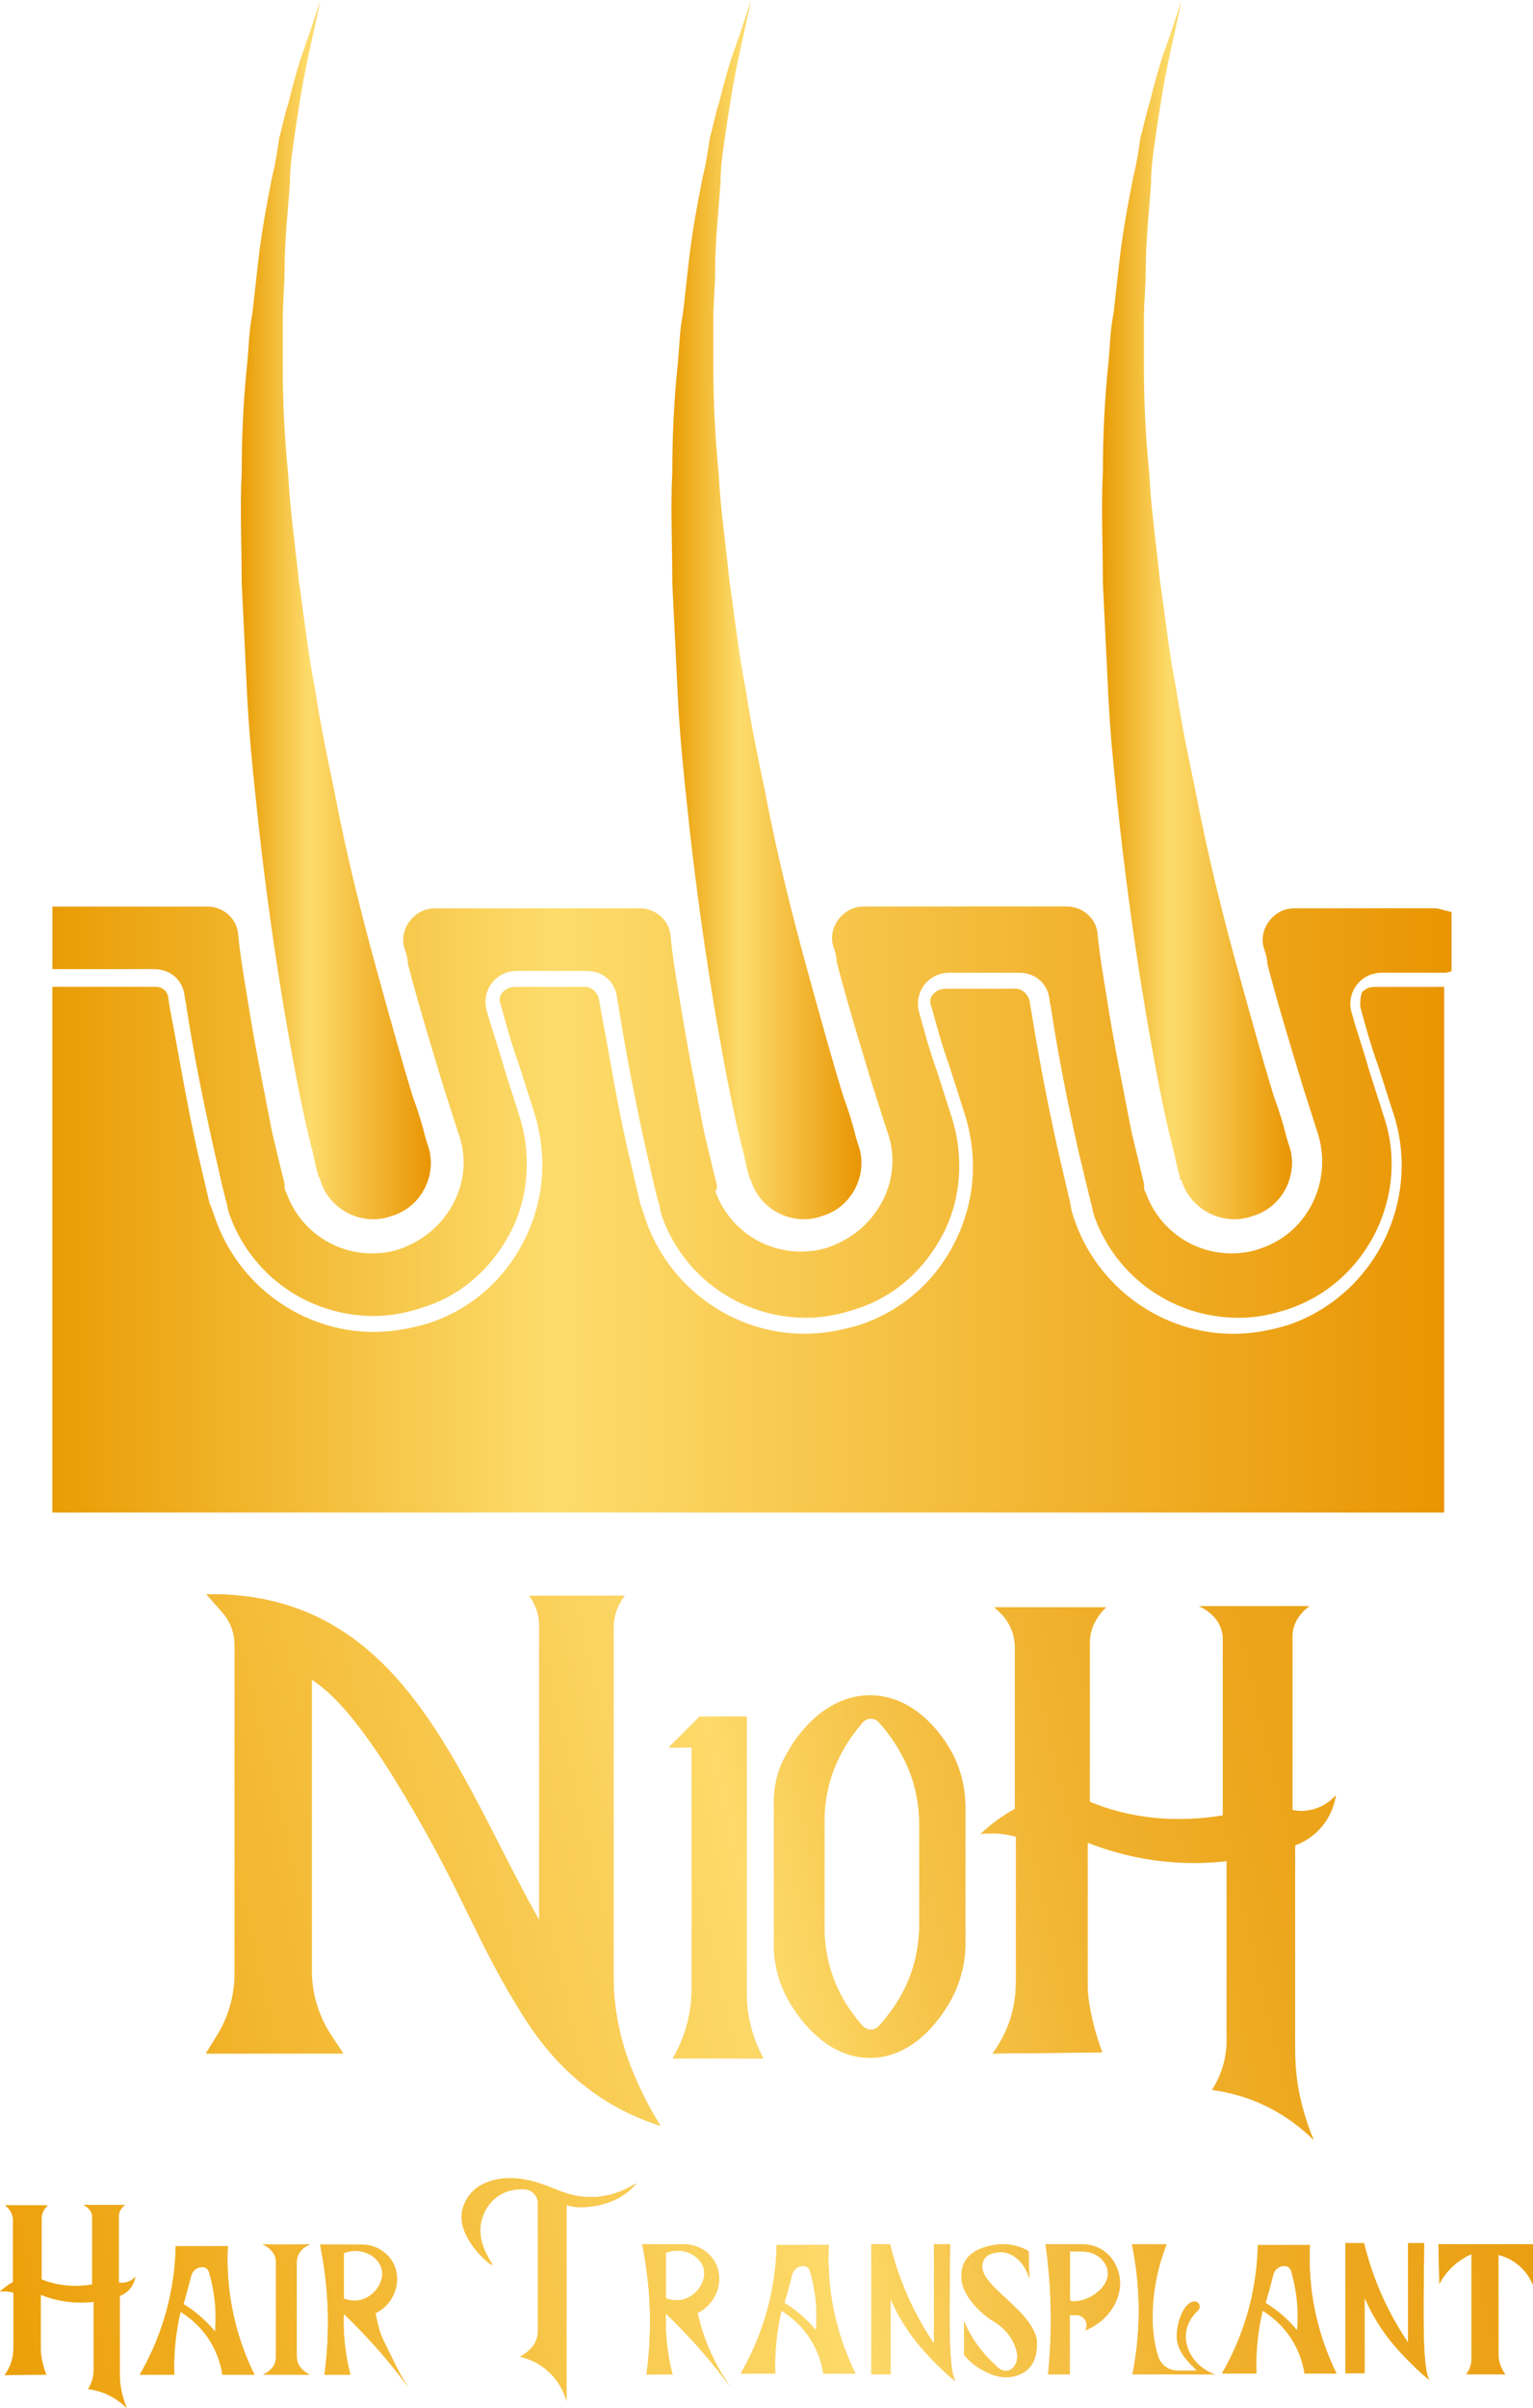 <?xml version="1.0" encoding="UTF-8"?>
<svg id="katman_2" data-name="katman 2" xmlns="http://www.w3.org/2000/svg" xmlns:xlink="http://www.w3.org/1999/xlink" viewBox="0 0 488.42 766.66">
  <defs>
    <style>
      .cls-1 {
        fill: url(#Adsız_degrade_19);
      }

      .cls-2 {
        fill: url(#Adsız_degrade_24);
      }

      .cls-3 {
        fill: url(#Adsız_degrade_19-23);
      }

      .cls-4 {
        fill: url(#Adsız_degrade_19-22);
      }

      .cls-5 {
        fill: url(#Adsız_degrade_19-21);
      }

      .cls-6 {
        fill: url(#Adsız_degrade_19-20);
      }

      .cls-7 {
        fill: url(#Adsız_degrade_19-18);
      }

      .cls-8 {
        fill: url(#Adsız_degrade_19-12);
      }

      .cls-9 {
        fill: url(#Adsız_degrade_19-15);
      }

      .cls-10 {
        fill: url(#Adsız_degrade_19-13);
      }

      .cls-11 {
        fill: url(#Adsız_degrade_19-11);
      }

      .cls-12 {
        fill: url(#Adsız_degrade_19-10);
      }

      .cls-13 {
        fill: url(#Adsız_degrade_19-19);
      }

      .cls-14 {
        fill: url(#Adsız_degrade_19-14);
      }

      .cls-15 {
        fill: url(#Adsız_degrade_19-17);
      }

      .cls-16 {
        fill: url(#Adsız_degrade_19-16);
      }

      .cls-17 {
        fill: url(#Adsız_degrade_19-2);
      }

      .cls-18 {
        fill: url(#Adsız_degrade_19-7);
      }

      .cls-19 {
        fill: url(#Adsız_degrade_19-8);
      }

      .cls-20 {
        fill: url(#Adsız_degrade_19-9);
      }

      .cls-21 {
        fill: url(#Adsız_degrade_19-3);
      }

      .cls-22 {
        fill: url(#Adsız_degrade_19-4);
      }

      .cls-23 {
        fill: url(#Adsız_degrade_19-5);
      }

      .cls-24 {
        fill: url(#Adsız_degrade_19-6);
      }
    </style>
    <linearGradient id="Adsız_degrade_19" data-name="Adsız degrade 19" x1="65.59" y1="592.17" x2="210.41" y2="592.17" gradientUnits="userSpaceOnUse">
      <stop offset="0" stop-color="#e99c04"/>
      <stop offset=".36" stop-color="#fddc6c"/>
      <stop offset="1" stop-color="#e99502"/>
    </linearGradient>
    <linearGradient id="Adsız_degrade_19-2" data-name="Adsız degrade 19" x1="213.09" y1="600.93" x2="243.19" y2="600.93" xlink:href="#Adsız_degrade_19"/>
    <linearGradient id="Adsız_degrade_19-3" data-name="Adsız degrade 19" x1="246.57" y1="597.45" x2="307.56" y2="597.45" xlink:href="#Adsız_degrade_19"/>
    <linearGradient id="Adsız_degrade_19-4" data-name="Adsız degrade 19" x1="0" y1="734.31" x2="43.09" y2="734.31" xlink:href="#Adsız_degrade_19"/>
    <linearGradient id="Adsız_degrade_19-5" data-name="Adsız degrade 19" x1="312.45" y1="596.32" x2="425.6" y2="596.32" xlink:href="#Adsız_degrade_19"/>
    <linearGradient id="Adsız_degrade_19-6" data-name="Adsız degrade 19" x1="44.56" y1="735.56" x2="81.07" y2="735.56" xlink:href="#Adsız_degrade_19"/>
    <linearGradient id="Adsız_degrade_19-7" data-name="Adsız degrade 19" x1="236.01" y1="735.2" x2="272.53" y2="735.2" xlink:href="#Adsız_degrade_19"/>
    <linearGradient id="Adsız_degrade_19-8" data-name="Adsız degrade 19" x1="389.31" y1="735.2" x2="425.82" y2="735.2" xlink:href="#Adsız_degrade_19"/>
    <linearGradient id="Adsız_degrade_19-9" data-name="Adsız degrade 19" x1="83.66" y1="735.3" x2="98.8" y2="735.3" xlink:href="#Adsız_degrade_19"/>
    <linearGradient id="Adsız_degrade_19-10" data-name="Adsız degrade 19" x1="102" y1="737.27" x2="130.05" y2="737.27" xlink:href="#Adsız_degrade_19"/>
    <linearGradient id="Adsız_degrade_19-11" data-name="Adsız degrade 19" x1="204.61" y1="737.16" x2="232.67" y2="737.16" xlink:href="#Adsız_degrade_19"/>
    <linearGradient id="Adsız_degrade_19-12" data-name="Adsız degrade 19" x1="147.04" y1="728.97" x2="202.68" y2="728.97" xlink:href="#Adsız_degrade_19"/>
    <linearGradient id="Adsız_degrade_19-13" data-name="Adsız degrade 19" x1="277.6" y1="736.29" x2="304.44" y2="736.29" xlink:href="#Adsız_degrade_19"/>
    <linearGradient id="Adsız_degrade_19-14" data-name="Adsız degrade 19" x1="428.64" y1="735.95" x2="455.49" y2="735.95" xlink:href="#Adsız_degrade_19"/>
    <linearGradient id="Adsız_degrade_19-15" data-name="Adsız degrade 19" x1="306.32" y1="735.65" x2="330.34" y2="735.65" xlink:href="#Adsız_degrade_19"/>
    <linearGradient id="Adsız_degrade_19-16" data-name="Adsız degrade 19" x1="333.13" y1="735.2" x2="356.82" y2="735.2" xlink:href="#Adsız_degrade_19"/>
    <linearGradient id="Adsız_degrade_19-17" data-name="Adsız degrade 19" x1="360.64" y1="735.2" x2="386.94" y2="735.2" xlink:href="#Adsız_degrade_19"/>
    <linearGradient id="Adsız_degrade_19-18" data-name="Adsız degrade 19" x1="458.31" y1="735.2" x2="488.42" y2="735.2" xlink:href="#Adsız_degrade_19"/>
    <linearGradient id="Adsız_degrade_24" data-name="Adsız degrade 24" x1="-38.35" y1="703.57" x2="519.97" y2="574.64" gradientUnits="userSpaceOnUse">
      <stop offset=".06" stop-color="#eca00b"/>
      <stop offset=".51" stop-color="#fdda6a"/>
      <stop offset=".59" stop-color="#f6c54b"/>
      <stop offset=".69" stop-color="#f1b331"/>
      <stop offset=".79" stop-color="#eda71e"/>
      <stop offset=".89" stop-color="#ea9f12"/>
      <stop offset="1" stop-color="#ea9d0f"/>
    </linearGradient>
    <linearGradient id="Adsız_degrade_19-19" data-name="Adsız degrade 19" x1="16.68" y1="397.89" x2="460.13" y2="397.89" xlink:href="#Adsız_degrade_19"/>
    <linearGradient id="Adsız_degrade_19-20" data-name="Adsız degrade 19" x1="76.77" y1="194.07" x2="137.28" y2="194.07" xlink:href="#Adsız_degrade_19"/>
    <linearGradient id="Adsız_degrade_19-21" data-name="Adsız degrade 19" x1="213.95" y1="194.07" x2="274.47" y2="194.07" xlink:href="#Adsız_degrade_19"/>
    <linearGradient id="Adsız_degrade_19-22" data-name="Adsız degrade 19" x1="351.14" y1="194.07" x2="411.65" y2="194.07" xlink:href="#Adsız_degrade_19"/>
    <linearGradient id="Adsız_degrade_19-23" data-name="Adsız degrade 19" x1="16.69" y1="354.07" x2="462.4" y2="354.07" xlink:href="#Adsız_degrade_19"/>
  </defs>
  <g id="katman_1" data-name="katman 1">
    <g>
      <g>
        <path class="cls-1" d="m74.76,523.66v104.62c0,6.99-1.95,13.84-5.63,19.78-1.18,1.9-2.36,3.8-3.54,5.7h43.78c-1.28-1.94-2.56-3.88-3.84-5.82-4.05-6.13-6.2-13.32-6.2-20.67v-92.55c8.65,5.54,18,17.73,28.72,35.47,19.93,32.99,23.82,48.57,39.45,72.84,7.62,11.84,20.49,26.61,42.91,33.74-3.24-5.16-6.76-11.72-9.78-19.64h0c-3.43-9.05-5.19-18.66-5.19-28.34v-110.56c0-3.5,1.13-6.92,3.23-9.73l.32-.43h-30.32s0,0,0,0c2.05,2.79,3.15,6.16,3.15,9.63v93.69c-26.25-46.44-43.35-104.75-106.06-103.84,1.7,1.93,3.4,3.86,5.1,5.79,2.51,2.85,3.89,6.51,3.89,10.31Z"/>
        <path class="cls-17" d="m213.09,556.31l9.78-9.78h15v87.9c0,7.16,1.76,14.2,5.12,20.52l.2.37h-28.81c.05-.09.11-.18.16-.27,3.81-6.62,5.81-14.13,5.81-21.76v-76.99l-7.27.02Z"/>
        <path class="cls-21" d="m302.63,556.83c-1.33-2.27-9.9-16.89-25.18-17.09-15.75-.19-24.75,15.12-25.91,17.09-2.7,4.59-4.97,8.92-4.97,17.78v45.68c.16,3.83,1.01,10.32,4.93,17,1.28,2.19,10.36,18.07,25.95,17.86,15.06-.19,23.67-15.24,25.18-17.86,3.86-6.75,4.72-13.24,4.93-17v-45.68c-.09-3.73-.77-10.66-4.93-17.78Zm-9.74,55.84c0,8.09-2.01,16.09-6.08,23.08-.29.51-.61,1.02-.93,1.53-1.92,3.06-3.95,5.63-5.88,7.75-1.38,1.51-3.75,1.51-5.12-.01-1.88-2.08-3.88-4.66-5.74-7.74-.04-.07-.08-.13-.12-.2-4.25-7.11-6.36-15.3-6.36-23.58v-33.55c0-6.28,1.2-12.51,3.71-18.26.69-1.58,1.48-3.2,2.43-4.85,1.95-3.43,4.08-6.23,6.07-8.49,1.38-1.56,3.78-1.57,5.17-.01,2.03,2.27,4.22,5.08,6.23,8.5.91,1.56,1.72,3.09,2.42,4.58,2.83,6.06,4.2,12.7,4.2,19.39v31.86Z"/>
        <path class="cls-22" d="m1.45,756.19c.52-.71,1.08-1.6,1.58-2.7.07-.15.13-.29.19-.44.73-1.75,1.06-3.65,1.06-5.55v-17.6c-.65-.18-1.47-.35-2.44-.4-.69-.03-1.32,0-1.84.07.55-.52,1.21-1.09,1.98-1.65.77-.56,1.51-1.02,2.17-1.38v-19.64c0-1.18-.37-2.33-1.05-3.29h0c-.5-.7-1.03-1.19-1.45-1.52h13.58c-.41.39-.94.99-1.39,1.84h0c-.39.75-.59,1.59-.59,2.43v19.31c.57.23,1.16.45,1.78.66,5.29,1.75,10.34,1.64,14.36.99v-21.38c0-.95-.35-1.87-.97-2.59l-.02-.02c-.69-.79-1.46-1.19-1.91-1.38h13.38c-.37.26-.92.72-1.38,1.45-.06.1-.12.19-.17.28-.33.6-.49,1.29-.49,1.97v21c.5.1,1.42.22,2.5-.07,1.5-.39,2.42-1.32,2.77-1.71-.11.7-.46,2.39-1.84,3.95-1.14,1.29-2.43,1.86-3.1,2.11v24.87c0,1.77.16,3.54.52,5.27,0,.01,0,.02,0,.04.45,2.15,1.08,4,1.71,5.53-1.15-1.15-3-2.73-5.6-4.02-2.66-1.32-5.09-1.83-6.72-2.04.42-.64.89-1.52,1.25-2.64.5-1.55.56-2.91.53-3.82v-21.28c-2.3.26-5.39.38-8.96-.13-3.22-.46-5.89-1.31-7.91-2.11v17.11c0,.72.04,1.44.15,2.15.12.8.29,1.65.5,2.54.33,1.36.72,2.57,1.12,3.62-4.44.04-8.87.09-13.31.13Z"/>
        <path class="cls-23" d="m316.25,653.77c1.36-1.85,2.85-4.21,4.15-7.09.17-.38.34-.77.5-1.15,1.91-4.61,2.79-9.58,2.79-14.57v-46.23c-1.7-.48-3.87-.92-6.4-1.04-1.82-.09-3.46,0-4.84.17,1.45-1.37,3.17-2.85,5.19-4.33,2.02-1.48,3.96-2.67,5.71-3.63v-51.57c0-3.1-.97-6.12-2.77-8.64h0c-1.31-1.83-2.72-3.12-3.81-3.98h35.65c-1.07,1.02-2.48,2.61-3.64,4.84h0c-1.02,1.97-1.56,4.17-1.56,6.39v50.71c1.5.61,3.06,1.19,4.67,1.73,13.9,4.61,27.15,4.31,37.72,2.6v-56.14c0-2.5-.91-4.91-2.55-6.79l-.04-.05c-1.82-2.07-3.84-3.13-5.02-3.63h35.12c-.96.68-2.41,1.89-3.63,3.81-.16.25-.31.5-.44.74-.88,1.58-1.29,3.38-1.29,5.18v55.15c1.33.27,3.74.57,6.57-.18,3.95-1.03,6.35-3.46,7.27-4.5-.28,1.84-1.21,6.28-4.84,10.38-3,3.38-6.39,4.89-8.13,5.54v65.31c0,4.65.42,9.29,1.36,13.84,0,.03.01.07.02.1,1.18,5.63,2.83,10.51,4.5,14.53-3.03-3.02-7.87-7.16-14.71-10.55-7-3.47-13.36-4.8-17.65-5.36,1.09-1.68,2.35-4,3.29-6.92,1.31-4.06,1.47-7.63,1.38-10.04v-55.89c-6.05.69-14.15,1.01-23.53-.34-8.44-1.22-15.46-3.43-20.76-5.54v44.94c0,1.89.12,3.78.41,5.65.32,2.09.75,4.33,1.32,6.68.86,3.57,1.89,6.75,2.94,9.52-11.65.12-23.3.23-34.95.35Z"/>
        <path class="cls-24" d="m74.57,737.76c-2.05-9-2.28-16.85-1.98-22.66h-16.61c-.12,5.8-.86,13.6-3.47,22.4-2.27,7.67-5.29,13.89-7.96,18.51h10.99c-.09-2.79-.05-5.93.26-9.34.36-3.99,1-7.56,1.73-10.64,2.14,1.31,5.97,4.03,9.08,8.82,2.9,4.46,3.87,8.72,4.24,11.16h10.22c-2.3-4.65-4.79-10.78-6.5-18.26Zm-6.05,4.5c-1.6-1.92-3.67-4.07-6.32-6.14-1.28-1.01-2.53-1.86-3.72-2.6.39-1.3.76-2.63,1.13-3.97.46-1.69.9-3.37,1.31-5.02s1.88-2.77,3.56-2.77h0c.97,0,1.82.63,2.1,1.56.72,2.43,1.38,5.34,1.77,8.64.46,3.97.4,7.48.17,10.3Z"/>
        <path class="cls-18" d="m266.03,737.4c-2.05-9-2.28-16.85-1.98-22.66h-16.61c-.12,5.8-.86,13.6-3.47,22.4-2.27,7.67-5.29,13.89-7.96,18.51h10.99c-.09-2.79-.05-5.93.26-9.34.36-3.99,1-7.56,1.73-10.64,2.14,1.31,5.97,4.03,9.08,8.82,2.9,4.46,3.87,8.72,4.24,11.16h10.22c-2.3-4.65-4.79-10.78-6.5-18.26Zm-6.05,4.5c-1.6-1.92-3.67-4.07-6.32-6.14-1.28-1.01-2.53-1.86-3.72-2.6.39-1.3.76-2.63,1.13-3.97.46-1.69.9-3.37,1.31-5.02s1.88-2.77,3.56-2.77h0c.97,0,1.82.63,2.1,1.56.72,2.43,1.38,5.34,1.77,8.64.46,3.97.4,7.48.17,10.3Z"/>
        <path class="cls-19" d="m419.33,737.4c-2.05-9-2.28-16.85-1.98-22.66h-16.61c-.12,5.8-.86,13.6-3.47,22.4-2.27,7.67-5.29,13.89-7.96,18.51h10.99c-.09-2.79-.05-5.93.26-9.34.36-3.99,1-7.56,1.73-10.64,2.14,1.31,5.97,4.03,9.08,8.82,2.9,4.46,3.87,8.72,4.24,11.16h10.22c-2.3-4.65-4.79-10.78-6.5-18.26Zm-6.05,4.5c-1.6-1.92-3.67-4.07-6.32-6.14-1.28-1.01-2.53-1.86-3.72-2.6.39-1.3.76-2.63,1.13-3.97.46-1.69.9-3.37,1.31-5.02s1.88-2.77,3.56-2.77h0c.97,0,1.82.63,2.1,1.56.72,2.43,1.38,5.34,1.77,8.64.46,3.97.4,7.48.17,10.3Z"/>
        <path class="cls-20" d="m83.66,714.58c.64.24,2.1.89,3.2,2.42.21.29.38.58.52.85.37.72.52,1.53.52,2.34v30.24c0,1.2-.36,2.38-1.11,3.31,0,0-.01.01-.02.02-1.03,1.27-2.23,1.93-2.94,2.25h14.79c-.66-.32-1.72-.94-2.68-2.08-.15-.18-.29-.36-.42-.54-.65-.91-.96-2-.96-3.12v-30.12c0-.75.14-1.5.45-2.18.13-.29.3-.59.5-.9,1.1-1.64,2.66-2.29,3.29-2.51h-15.14Z"/>
        <path class="cls-12" d="m117.74,745.03c4.68,5.09,8.76,10.12,12.31,14.91-2.71-3.82-4.81-8.68-7.9-14.91-1.44-2.91-1.93-5.93-2.51-8.56,4.41-2.2,7.11-6.78,6.84-11.6-.02-.27-.04-.55-.08-.82-.69-5.48-5.6-9.46-11.13-9.46h-13.28c1.16,5.67,2.13,12.46,2.42,20.16.3,8.11-.22,15.3-1.04,21.28h8.3c-.86-3.29-1.63-7.23-1.98-11.68-.22-2.78-.25-5.36-.17-7.69,2.69,2.58,5.45,5.38,8.21,8.39Zm-8.21-27.69c5.37-2.12,10.86.74,12.03,4.85,1.1,3.9-1.87,8.25-5.63,9.7-2.86,1.09-5.51.24-6.39-.09v-14.45Z"/>
        <path class="cls-11" d="m220.36,744.93c4.68,5.09,8.76,10.12,12.31,14.91-2.71-3.82-5.63-8.78-7.9-14.91-1.13-3.05-1.93-5.93-2.51-8.56,4.41-2.2,7.11-6.78,6.84-11.6-.02-.27-.04-.55-.08-.82-.69-5.48-5.6-9.46-11.13-9.46h-13.28c1.16,5.67,2.13,12.46,2.42,20.16.3,8.11-.22,15.3-1.04,21.28h8.3c-.86-3.29-1.63-7.23-1.98-11.68-.22-2.78-.25-5.36-.17-7.69,2.69,2.58,5.45,5.38,8.21,8.39Zm-8.21-27.69c5.37-2.12,10.86.74,12.03,4.85,1.1,3.9-1.87,8.25-5.63,9.7-2.86,1.09-5.51.24-6.39-.09v-14.45Z"/>
        <path class="cls-8" d="m156.83,721.06c.43-.27-4.85-6.01-3.63-13.15.16-.97,1.07-5.64,5.36-8.65,2.97-2.09,6.19-2.42,8.67-2.24,2.33.17,4.13,2.11,4.13,4.45v40.62c0,1.99-.69,3.95-2.05,5.41,0,.01-.02.02-.03.03-1.31,1.41-2.67,2.26-3.63,2.77,1.83.41,4.82,1.35,7.79,3.63,4.86,3.74,6.56,8.68,7.09,10.55v-62.47c1.57.63,5.62,1.16,10.86-.08,6.77-1.6,10.5-5.64,11.29-6.83-2.91,1.83-7.31,3.99-12.8,4.33-10.7.65-14.59-4.9-25.09-5.88-5.41-.51-14.52.64-17.3,9.34-2.81,8.8,8.75,18.54,9.34,18.17Z"/>
        <path class="cls-10" d="m277.6,755.92v-41.44h5.97c1.27,5.23,3.25,11.5,6.4,18.25,2.45,5.24,5.11,9.71,7.61,13.41v-31.66h5.1c0,13.81-1.03,40.18,1.76,43.61-3.06-2.28-8.63-7.75-12.32-12.3-4.18-5.15-6.78-10.15-8.39-13.93v24.05c-2.05,0-4.09,0-6.14,0Z"/>
        <path class="cls-14" d="m428.64,755.58v-41.44h5.97c1.27,5.23,3.25,11.5,6.4,18.25,2.45,5.24,5.11,9.71,7.61,13.41v-31.66h5.1c0,13.81-1.03,40.18,1.76,43.61-3.06-2.28-8.63-7.75-12.32-12.3-4.18-5.15-6.78-10.15-8.39-13.93v24.05c-2.05,0-4.09,0-6.14,0Z"/>
        <path class="cls-9" d="m327.94,725.38c-.09-3.47-.13-5.16-.23-8.64-1.05-.81-5.29-2.78-10.17-2.14-5.6.74-11.33,3.19-11.23,10.23.06,4.78,3.89,9.7,9.08,13.51,4.29,2.34,7.25,5.59,8.47,10.05.42,1.54.34,3.24-.48,4.6-.48.79-1.09,1.32-1.8,1.61-1.18.48-2.54.13-3.5-.73-5.3-4.76-8.84-9.7-10.9-14.79v10.59c2.07,2.72,4.87,4.62,8.14,6.03,2.74,1.18,5.8,1.52,8.63.6,4.28-1.39,6.8-4.81,6.33-11.65-2.47-10.68-20.6-17.74-16.82-25.22,1.01-2,4.05-2.55,5.94-2.4,3.76.31,7.15,3.56,8.55,8.35Z"/>
        <path class="cls-16" d="m356.66,724.87c-.32-1.97-1.05-3.66-1.95-5.07-2.13-3.36-5.92-5.31-9.9-5.31h-11.68c.87,6.21,1.51,13.27,1.65,21.02.12,7.49-.24,14.33-.86,20.41h6.91v-18.86h2.09c2.36,0,4.08,2.48,2.88,4.85,7.57-3.06,11.93-10.31,10.87-17.05Zm-12.28,7.52c-1.23.27-2.31.27-3.1.2-.14-.15-.22-.25-.37-.41v-15.37h4.02c2.69,0,5.31,1.2,6.86,3.4.57.8,1.01,1.75,1.15,2.84.58,4.54-4.45,8.43-8.56,9.34Z"/>
        <path class="cls-15" d="m360.64,714.48c1.23,5.96,2.25,13.5,2.16,22.23-.08,7.4-.93,13.89-1.99,19.21h26.13c-6.11-2.26-9.76-7.93-9.08-13.32.41-3.26,2.29-5.62,3.82-7.04,1.12-1.04.32-2.97-1.21-2.83,0,0-.02,0-.02,0-3.32.34-5.46,6.49-5.54,10.9-.1,5.53,5.09,9.56,6.4,11.07h-6.19c-2.68,0-5.1-1.66-5.99-4.19,0-.02-.01-.04-.02-.05-.5-1.44-2.26-6.75-1.82-15.74.23-4.56,1.1-11.74,4.41-20.24h-11.07Z"/>
        <path class="cls-7" d="m458.31,714.48h30.11v13.02c-.52-1.31-1.71-3.84-4.28-6.1-2.63-2.32-5.37-3.17-6.75-3.5,0,10.34.02,21.19.03,31.65,0,2.3.82,4.48,2.15,6.34l.02.03h-12.46s.01-.01.02-.02c1.08-1.42,1.67-3.15,1.67-4.93v-33.33c-1.58.69-3.92,1.94-6.23,4.15-2.01,1.93-3.26,3.9-4.02,5.32-.09-4.21-.17-8.42-.26-12.63Z"/>
      </g>
      <g>
        <path class="cls-2" d="m74.76,523.66v104.62c0,6.99-1.95,13.84-5.63,19.78-1.18,1.9-2.36,3.8-3.54,5.7h43.78c-1.28-1.94-2.56-3.88-3.84-5.82-4.05-6.13-6.2-13.32-6.2-20.67v-92.55c8.65,5.54,18,17.73,28.72,35.47,19.93,32.99,23.82,48.57,39.45,72.84,7.62,11.84,20.49,26.61,42.91,33.74-3.24-5.16-6.76-11.72-9.78-19.64h0c-3.43-9.05-5.19-18.66-5.19-28.34v-110.56c0-3.5,1.13-6.92,3.23-9.73l.32-.43h-30.32s0,0,0,0c2.05,2.79,3.15,6.16,3.15,9.63v93.69c-26.25-46.44-43.35-104.75-106.06-103.84,1.7,1.93,3.4,3.86,5.1,5.79,2.51,2.85,3.89,6.51,3.89,10.31Z"/>
        <path class="cls-2" d="m213.09,556.31l9.78-9.78h15v87.9c0,7.16,1.76,14.2,5.12,20.52l.2.37h-28.81c.05-.09.11-.18.16-.27,3.81-6.62,5.81-14.13,5.81-21.76v-76.99l-7.27.02Z"/>
        <path class="cls-2" d="m302.63,556.83c-1.33-2.27-9.9-16.89-25.18-17.09-15.75-.19-24.75,15.12-25.91,17.09-2.7,4.59-4.97,8.92-4.97,17.78v45.68c.16,3.83,1.01,10.32,4.93,17,1.28,2.19,10.36,18.07,25.95,17.86,15.06-.19,23.67-15.24,25.18-17.86,3.86-6.75,4.72-13.24,4.93-17v-45.68c-.09-3.73-.77-10.66-4.93-17.78Zm-9.74,55.84c0,8.09-2.01,16.09-6.08,23.08-.29.51-.61,1.02-.93,1.53-1.92,3.06-3.95,5.63-5.88,7.75-1.38,1.51-3.75,1.51-5.12-.01-1.88-2.08-3.88-4.66-5.74-7.74-.04-.07-.08-.13-.12-.2-4.25-7.11-6.36-15.3-6.36-23.58v-33.55c0-6.28,1.2-12.51,3.71-18.26.69-1.58,1.48-3.2,2.43-4.85,1.95-3.43,4.08-6.23,6.07-8.49,1.38-1.56,3.78-1.57,5.17-.01,2.03,2.27,4.22,5.08,6.23,8.5.91,1.56,1.72,3.09,2.42,4.58,2.83,6.06,4.2,12.7,4.2,19.39v31.86Z"/>
        <path class="cls-2" d="m1.45,756.19c.52-.71,1.08-1.6,1.58-2.7.07-.15.13-.29.19-.44.73-1.75,1.06-3.65,1.06-5.55v-17.6c-.65-.18-1.47-.35-2.44-.4-.69-.03-1.32,0-1.84.07.55-.52,1.21-1.09,1.98-1.65.77-.56,1.51-1.02,2.17-1.38v-19.64c0-1.18-.37-2.33-1.05-3.29h0c-.5-.7-1.03-1.19-1.45-1.52h13.58c-.41.39-.94.99-1.39,1.84h0c-.39.75-.59,1.59-.59,2.43v19.31c.57.23,1.16.45,1.78.66,5.29,1.75,10.34,1.64,14.36.99v-21.38c0-.95-.35-1.87-.97-2.59l-.02-.02c-.69-.79-1.46-1.19-1.91-1.38h13.38c-.37.26-.92.72-1.38,1.45-.06.1-.12.19-.17.28-.33.6-.49,1.29-.49,1.97v21c.5.1,1.42.22,2.5-.07,1.5-.39,2.42-1.32,2.77-1.71-.11.7-.46,2.39-1.84,3.95-1.14,1.29-2.43,1.86-3.1,2.11v24.87c0,1.77.16,3.54.52,5.27,0,.01,0,.02,0,.04.45,2.15,1.08,4,1.71,5.53-1.15-1.15-3-2.73-5.6-4.02-2.66-1.32-5.09-1.83-6.72-2.04.42-.64.89-1.52,1.25-2.64.5-1.55.56-2.91.53-3.82v-21.28c-2.3.26-5.39.38-8.96-.13-3.22-.46-5.89-1.31-7.91-2.11v17.11c0,.72.04,1.44.15,2.15.12.8.29,1.65.5,2.54.33,1.36.72,2.57,1.12,3.62-4.44.04-8.87.09-13.31.13Z"/>
        <path class="cls-2" d="m316.25,653.77c1.36-1.85,2.85-4.21,4.15-7.09.17-.38.34-.77.5-1.15,1.91-4.61,2.79-9.58,2.79-14.57v-46.23c-1.7-.48-3.87-.92-6.4-1.04-1.82-.09-3.46,0-4.84.17,1.45-1.37,3.17-2.85,5.19-4.33,2.02-1.48,3.96-2.67,5.71-3.63v-51.57c0-3.1-.97-6.12-2.77-8.64h0c-1.31-1.83-2.72-3.12-3.81-3.98h35.65c-1.07,1.02-2.48,2.61-3.64,4.84h0c-1.02,1.97-1.56,4.17-1.56,6.39v50.71c1.5.61,3.06,1.19,4.67,1.73,13.9,4.61,27.15,4.31,37.72,2.6v-56.14c0-2.5-.91-4.91-2.55-6.79l-.04-.05c-1.82-2.07-3.84-3.13-5.02-3.63h35.12c-.96.68-2.41,1.89-3.63,3.81-.16.25-.31.5-.44.74-.88,1.58-1.29,3.38-1.29,5.18v55.15c1.33.27,3.74.57,6.57-.18,3.95-1.03,6.35-3.46,7.27-4.5-.28,1.84-1.21,6.28-4.84,10.38-3,3.38-6.39,4.89-8.13,5.54v65.31c0,4.65.42,9.29,1.36,13.84,0,.03.01.07.02.1,1.18,5.63,2.83,10.51,4.5,14.53-3.03-3.02-7.87-7.16-14.71-10.55-7-3.47-13.36-4.8-17.65-5.36,1.09-1.68,2.35-4,3.29-6.92,1.31-4.06,1.47-7.63,1.38-10.04v-55.89c-6.05.69-14.15,1.01-23.53-.34-8.44-1.22-15.46-3.43-20.76-5.54v44.94c0,1.89.12,3.78.41,5.65.32,2.09.75,4.33,1.32,6.68.86,3.57,1.89,6.75,2.94,9.52-11.65.12-23.3.23-34.95.35Z"/>
        <path class="cls-2" d="m74.57,737.76c-2.05-9-2.28-16.85-1.98-22.66h-16.61c-.12,5.8-.86,13.6-3.47,22.4-2.27,7.67-5.29,13.89-7.96,18.51h10.99c-.09-2.79-.05-5.93.26-9.34.36-3.99,1-7.56,1.73-10.64,2.14,1.31,5.97,4.03,9.08,8.82,2.9,4.46,3.87,8.72,4.24,11.16h10.22c-2.3-4.65-4.79-10.78-6.5-18.26Zm-6.05,4.5c-1.6-1.92-3.67-4.07-6.32-6.14-1.28-1.01-2.53-1.86-3.72-2.6.39-1.3.76-2.63,1.13-3.97.46-1.69.9-3.37,1.31-5.02s1.88-2.77,3.56-2.77h0c.97,0,1.82.63,2.1,1.56.72,2.43,1.38,5.34,1.77,8.64.46,3.97.4,7.48.17,10.3Z"/>
        <path class="cls-2" d="m266.03,737.4c-2.05-9-2.28-16.85-1.98-22.66h-16.61c-.12,5.8-.86,13.6-3.47,22.4-2.27,7.67-5.29,13.89-7.96,18.51h10.99c-.09-2.79-.05-5.93.26-9.34.36-3.99,1-7.56,1.73-10.64,2.14,1.31,5.97,4.03,9.08,8.82,2.9,4.46,3.87,8.72,4.24,11.16h10.22c-2.3-4.65-4.79-10.78-6.5-18.26Zm-6.05,4.5c-1.6-1.92-3.67-4.07-6.32-6.14-1.28-1.01-2.53-1.86-3.72-2.6.39-1.3.76-2.63,1.13-3.97.46-1.69.9-3.37,1.31-5.02s1.88-2.77,3.56-2.77h0c.97,0,1.82.63,2.1,1.56.72,2.43,1.38,5.34,1.77,8.64.46,3.97.4,7.48.17,10.3Z"/>
        <path class="cls-2" d="m419.33,737.4c-2.05-9-2.28-16.85-1.98-22.66h-16.61c-.12,5.8-.86,13.6-3.47,22.4-2.27,7.67-5.29,13.89-7.96,18.51h10.99c-.09-2.79-.05-5.93.26-9.34.36-3.99,1-7.56,1.73-10.64,2.14,1.31,5.97,4.03,9.08,8.82,2.9,4.46,3.87,8.72,4.24,11.16h10.22c-2.3-4.65-4.79-10.78-6.5-18.26Zm-6.05,4.5c-1.6-1.92-3.67-4.07-6.32-6.14-1.28-1.01-2.53-1.86-3.72-2.6.39-1.3.76-2.63,1.13-3.97.46-1.69.9-3.37,1.31-5.02s1.88-2.77,3.56-2.77h0c.97,0,1.82.63,2.1,1.56.72,2.43,1.38,5.34,1.77,8.64.46,3.97.4,7.48.17,10.3Z"/>
        <path class="cls-2" d="m83.66,714.58c.64.24,2.1.89,3.2,2.42.21.29.38.58.52.85.37.72.52,1.53.52,2.34v30.24c0,1.2-.36,2.38-1.11,3.31,0,0-.01.01-.02.02-1.03,1.27-2.23,1.93-2.94,2.25h14.79c-.66-.32-1.72-.94-2.68-2.08-.15-.18-.29-.36-.42-.54-.65-.91-.96-2-.96-3.12v-30.12c0-.75.14-1.5.45-2.18.13-.29.3-.59.5-.9,1.1-1.64,2.66-2.29,3.29-2.51h-15.14Z"/>
        <path class="cls-2" d="m117.74,745.03c4.68,5.09,8.76,10.12,12.31,14.91-2.71-3.82-4.81-8.68-7.9-14.91-1.44-2.91-1.93-5.93-2.51-8.56,4.41-2.2,7.11-6.78,6.84-11.6-.02-.27-.04-.55-.08-.82-.69-5.48-5.6-9.46-11.13-9.46h-13.28c1.16,5.67,2.13,12.46,2.42,20.16.3,8.11-.22,15.3-1.04,21.28h8.3c-.86-3.29-1.63-7.23-1.98-11.68-.22-2.78-.25-5.36-.17-7.69,2.69,2.58,5.45,5.38,8.21,8.39Zm-8.21-27.69c5.37-2.12,10.86.74,12.03,4.85,1.1,3.9-1.87,8.25-5.63,9.7-2.86,1.09-5.51.24-6.39-.09v-14.45Z"/>
        <path class="cls-2" d="m220.36,744.93c4.68,5.09,8.76,10.12,12.31,14.91-2.71-3.82-5.63-8.78-7.9-14.91-1.13-3.05-1.93-5.93-2.51-8.56,4.41-2.2,7.11-6.78,6.84-11.6-.02-.27-.04-.55-.08-.82-.69-5.48-5.6-9.46-11.13-9.46h-13.28c1.16,5.67,2.13,12.46,2.42,20.16.3,8.11-.22,15.3-1.04,21.28h8.3c-.86-3.29-1.63-7.23-1.98-11.68-.22-2.78-.25-5.36-.17-7.69,2.69,2.58,5.45,5.38,8.21,8.39Zm-8.21-27.69c5.37-2.12,10.86.74,12.03,4.85,1.1,3.9-1.87,8.25-5.63,9.7-2.86,1.09-5.51.24-6.39-.09v-14.45Z"/>
        <path class="cls-2" d="m156.83,721.06c.43-.27-4.85-6.01-3.63-13.15.16-.97,1.07-5.64,5.36-8.65,2.97-2.09,6.19-2.42,8.67-2.24,2.33.17,4.13,2.11,4.13,4.45v40.62c0,1.99-.69,3.95-2.05,5.41,0,.01-.02.02-.03.03-1.31,1.41-2.67,2.26-3.63,2.77,1.83.41,4.82,1.35,7.79,3.63,4.86,3.74,6.56,8.68,7.09,10.55v-62.47c1.57.63,5.62,1.16,10.86-.08,6.77-1.6,10.5-5.64,11.29-6.83-2.91,1.83-7.31,3.99-12.8,4.33-10.7.65-14.59-4.9-25.09-5.88-5.41-.51-14.52.64-17.3,9.34-2.81,8.8,8.75,18.54,9.34,18.17Z"/>
        <path class="cls-2" d="m277.6,755.92v-41.44h5.97c1.27,5.23,3.25,11.5,6.4,18.25,2.45,5.24,5.11,9.71,7.61,13.41v-31.66h5.1c0,13.81-1.03,40.18,1.76,43.61-3.06-2.28-8.63-7.75-12.32-12.3-4.18-5.15-6.78-10.15-8.39-13.93v24.05c-2.05,0-4.09,0-6.14,0Z"/>
        <path class="cls-2" d="m428.64,755.58v-41.44h5.97c1.27,5.23,3.25,11.5,6.4,18.25,2.45,5.24,5.11,9.71,7.61,13.41v-31.66h5.1c0,13.81-1.03,40.18,1.76,43.61-3.06-2.28-8.63-7.75-12.32-12.3-4.18-5.15-6.78-10.15-8.39-13.93v24.05c-2.05,0-4.09,0-6.14,0Z"/>
        <path class="cls-2" d="m327.94,725.38c-.09-3.47-.13-5.16-.23-8.64-1.05-.81-5.29-2.78-10.17-2.14-5.6.74-11.33,3.19-11.23,10.23.06,4.78,3.89,9.7,9.08,13.51,4.29,2.34,7.25,5.59,8.47,10.05.42,1.54.34,3.24-.48,4.6-.48.79-1.09,1.32-1.8,1.61-1.18.48-2.54.13-3.5-.73-5.3-4.76-8.84-9.7-10.9-14.79v10.59c2.07,2.72,4.87,4.62,8.14,6.03,2.74,1.18,5.8,1.52,8.63.6,4.28-1.39,6.8-4.81,6.33-11.65-2.47-10.68-20.6-17.74-16.82-25.22,1.01-2,4.05-2.55,5.94-2.4,3.76.31,7.15,3.56,8.55,8.35Z"/>
        <path class="cls-2" d="m356.66,724.87c-.32-1.97-1.05-3.66-1.95-5.07-2.13-3.36-5.92-5.31-9.9-5.31h-11.68c.87,6.21,1.51,13.27,1.65,21.02.12,7.49-.24,14.33-.86,20.41h6.91v-18.86h2.09c2.36,0,4.08,2.48,2.88,4.85,7.57-3.06,11.93-10.31,10.87-17.05Zm-12.28,7.52c-1.23.27-2.31.27-3.1.2-.14-.15-.22-.25-.37-.41v-15.37h4.02c2.69,0,5.31,1.2,6.86,3.4.57.8,1.01,1.75,1.15,2.84.58,4.54-4.45,8.43-8.56,9.34Z"/>
        <path class="cls-2" d="m360.64,714.48c1.23,5.96,2.25,13.5,2.16,22.23-.08,7.4-.93,13.89-1.99,19.21h26.13c-6.11-2.26-9.76-7.93-9.08-13.32.41-3.26,2.29-5.62,3.82-7.04,1.12-1.04.32-2.97-1.21-2.83,0,0-.02,0-.02,0-3.32.34-5.46,6.49-5.54,10.9-.1,5.53,5.09,9.56,6.4,11.07h-6.19c-2.68,0-5.1-1.66-5.99-4.19,0-.02-.01-.04-.02-.05-.5-1.44-2.26-6.75-1.82-15.74.23-4.56,1.1-11.74,4.41-20.24h-11.07Z"/>
        <path class="cls-2" d="m458.31,714.48h30.11v13.02c-.52-1.31-1.71-3.84-4.28-6.1-2.63-2.32-5.37-3.17-6.75-3.5,0,10.34.02,21.19.03,31.65,0,2.3.82,4.48,2.15,6.34l.02.03h-12.46s.01-.01.02-.02c1.08-1.42,1.67-3.15,1.67-4.93v-33.33c-1.58.69-3.92,1.94-6.23,4.15-2.01,1.93-3.26,3.9-4.02,5.32-.09-4.21-.17-8.42-.26-12.63Z"/>
      </g>
    </g>
    <g>
      <path class="cls-13" d="m457.27,314.21h-19.35c-1.71,0-2.85.57-3.98,1.71-.57,1.71-.57,2.85-.57,4.55,1.71,6.26,3.42,12.52,5.69,18.78l4.55,14.23c9.68,27.89-5.12,58.63-33.02,68.31-5.69,1.71-11.39,2.85-17.65,2.85-22.77,0-43.26-14.8-50.66-36.43-.57-1.71-1.14-3.42-1.14-4.55l-3.98-17.08c-3.42-15.37-6.26-30.17-8.54-44.4l-.57-3.42c-.57-2.28-2.28-3.98-4.55-3.98h-22.2c-1.71,0-2.85.57-3.98,1.71-1.14,1.14-1.14,2.85-.57,3.98,1.71,6.26,3.42,12.52,5.69,18.78l4.55,14.23c4.55,13.66,3.98,27.89-2.28,40.98-6.26,13.09-17.08,22.77-30.74,27.32-5.69,1.71-11.39,2.85-17.65,2.85-22.77,0-43.26-14.8-50.66-36.43-.57-1.71-1.14-3.42-1.71-5.12l-3.98-17.08c-3.42-14.8-5.69-29.6-8.54-44.4l-.57-3.42c-.57-2.28-2.28-3.98-4.55-3.98h-22.2c-1.71,0-2.85.57-3.98,1.71-1.14,1.14-1.14,2.85-.57,3.98,1.71,6.26,3.42,12.52,5.69,18.78l4.55,14.23c4.55,13.66,3.98,27.89-2.28,40.98-6.26,13.09-17.08,22.77-30.74,27.32-5.69,1.71-11.39,2.85-17.65,2.85-22.77,0-43.26-14.8-50.66-36.43-.57-1.71-1.14-3.42-1.71-4.55l-3.98-17.08c-3.42-15.37-5.69-29.6-8.54-44.4l-.57-3.42c0-2.28-1.71-3.99-3.99-3.99H16.68v167.36h443.45v-167.36h-2.86Z"/>
      <path class="cls-6" d="m101.5,374.56s-.57-1.71-1.14-4.55c-.57-2.85-1.71-6.83-2.85-11.95-2.28-10.25-5.12-25.05-7.97-42.69-2.85-17.65-5.69-38.14-7.97-60.34-1.14-10.81-2.28-22.2-2.85-34.15-.57-11.39-1.14-23.34-1.71-35.29,0-11.95-.57-23.91,0-35.29,0-11.39.57-23.34,1.71-34.15.57-5.69.57-10.81,1.71-16.51.57-5.12,1.14-10.25,1.71-15.37,1.14-10.25,2.85-19.35,4.55-27.89,1.14-4.55,1.71-8.54,2.28-12.52,1.14-3.98,1.71-7.4,2.85-10.81,1.71-6.83,3.42-13.09,5.12-17.65,3.42-9.68,5.12-15.37,5.12-15.37,0,0-1.14,5.69-3.42,15.94-1.14,5.12-2.28,10.81-3.42,18.22-.57,3.42-1.14,7.4-1.71,11.39-.57,3.98-1.14,7.97-1.14,12.52-.57,8.54-1.71,18.22-1.71,27.89,0,5.12-.57,10.25-.57,15.37v15.94c0,10.81.57,22.2,1.71,33.59.57,11.39,2.28,22.77,3.42,34.15,1.71,11.39,2.85,22.77,5.12,34.15,1.71,11.39,3.98,22.2,6.26,33.02,3.98,21.06,9.11,40.98,13.66,57.49,4.55,16.51,8.54,30.74,11.39,39.85,1.71,4.55,2.85,8.54,3.42,10.81s1.14,3.98,1.14,3.98c3.42,9.11-1.71,19.92-11.39,22.77-9.11,3.42-19.92-1.71-22.77-11.39,0,0,0-.57-.57-1.14h0Z"/>
      <path class="cls-5" d="m238.69,374.56s-.57-1.71-1.14-4.55c-.57-2.85-1.71-6.83-2.85-11.95-2.28-10.25-5.12-25.05-7.97-42.69-2.85-17.65-5.69-38.14-7.97-60.34-1.14-10.81-2.28-22.2-2.85-34.15-.57-11.39-1.14-23.34-1.71-35.29,0-11.95-.57-23.91,0-35.29,0-11.39.57-23.34,1.71-34.15.57-5.69.57-10.81,1.71-16.51.57-5.12,1.14-10.25,1.71-15.37,1.14-10.25,2.85-19.35,4.55-27.89,1.14-4.55,1.71-8.54,2.28-12.52,1.14-3.98,1.71-7.4,2.85-10.81,1.71-6.83,3.42-13.09,5.12-17.65,3.42-9.68,5.12-15.37,5.12-15.37,0,0-1.14,5.69-3.42,15.94-1.14,5.12-2.28,10.81-3.42,18.22-.57,3.42-1.14,7.4-1.71,11.39-.57,3.98-1.14,7.97-1.14,12.52-.57,8.54-1.71,18.22-1.71,27.89,0,5.12-.57,10.25-.57,15.37v15.94c0,10.81.57,22.2,1.71,33.59.57,11.39,2.28,22.77,3.42,34.15,1.71,11.39,2.85,22.77,5.12,34.15,1.71,11.39,3.98,22.2,6.26,33.02,3.98,21.06,9.11,40.98,13.66,57.49,4.55,16.51,8.54,30.74,11.39,39.85,1.71,4.55,2.85,8.54,3.42,10.81.57,2.28,1.14,3.98,1.14,3.98,3.42,9.11-1.71,19.92-11.39,22.77-9.11,3.42-19.92-1.71-22.77-11.39,0,0-.57-.57-.57-1.14h0Z"/>
      <path class="cls-4" d="m375.87,374.56s-.57-1.71-1.14-4.55c-.57-2.85-1.71-6.83-2.85-11.95-2.28-10.25-5.12-25.05-7.97-42.69-2.85-17.65-5.69-38.14-7.97-60.34-1.14-10.81-2.28-22.2-2.85-34.15-.57-11.39-1.14-23.34-1.71-35.29,0-11.95-.57-23.91,0-35.29,0-11.39.57-23.34,1.71-34.15.57-5.69.57-10.81,1.71-16.51.57-5.12,1.14-10.25,1.71-15.37,1.14-10.25,2.85-19.35,4.55-27.89,1.14-4.55,1.71-8.54,2.28-12.52,1.14-3.98,1.71-7.4,2.85-10.81,1.71-6.83,3.42-13.09,5.12-17.65,3.42-9.68,5.12-15.37,5.12-15.37,0,0-1.14,5.69-3.42,15.94-1.14,5.12-2.28,10.81-3.42,18.22-.57,3.42-1.14,7.4-1.71,11.39-.57,3.98-1.14,7.97-1.14,12.52-.57,8.54-1.71,18.22-1.71,27.89,0,5.12-.57,10.25-.57,15.37v15.94c0,10.81.57,22.2,1.71,33.59.57,11.39,2.28,22.77,3.42,34.15,1.71,11.39,2.85,22.77,5.12,34.15,1.71,11.39,3.98,22.2,6.26,33.02,3.98,21.06,9.11,40.98,13.66,57.49s8.54,30.74,11.39,39.85c1.71,4.55,2.85,8.54,3.42,10.81.57,2.28,1.14,3.98,1.14,3.98,3.42,9.11-1.71,19.92-11.39,22.77-9.11,3.42-19.92-1.71-22.77-11.39-.57,0-.57-.57-.57-1.14h0Z"/>
      <path class="cls-3" d="m457.27,289.17h-44.97c-6.26,0-11.39,6.26-9.68,12.52.57,1.71,1.14,3.42,1.14,5.12,3.42,13.09,7.4,26.18,11.39,39.28l4.55,14.23c5.12,15.37-2.85,31.88-17.65,37-2.85,1.14-6.26,1.71-9.68,1.71-12.52,0-23.34-7.97-27.32-19.35-.57-.57-.57-1.71-.57-2.85l-3.98-16.51c-2.85-14.8-5.69-28.46-7.97-43.26-1.14-6.83-2.28-13.66-2.85-19.92-.57-5.12-5.12-8.54-9.68-8.54h-64.89c-6.26,0-11.39,6.26-9.68,12.52.57,1.71,1.14,3.42,1.14,5.12,3.42,13.09,7.4,26.18,11.39,39.28l4.55,14.23c2.85,7.4,2.28,15.37-1.14,22.2s-9.11,11.95-16.51,14.8c-2.85,1.14-6.26,1.71-9.68,1.71-12.52,0-23.34-7.97-27.32-19.35.57,0,.57-1.14.57-1.71l-1.14-4.55-2.85-11.95c-2.85-14.23-5.69-29.03-7.97-43.26-1.14-6.83-2.28-13.66-2.85-19.92-.57-5.12-5.12-8.54-9.68-8.54h-65.46c-6.26,0-11.39,6.26-9.68,12.52.57,1.71,1.14,3.42,1.14,5.12,3.42,13.09,7.4,26.18,11.39,39.28l4.55,14.23c2.85,7.4,2.28,15.37-1.14,22.2s-9.11,11.95-16.51,14.8c-2.85,1.14-6.26,1.71-9.68,1.71-12.52,0-23.34-7.97-27.32-19.35-.57-.57-.57-1.71-.57-2.85l-1.14-4.55-2.85-11.95c-2.85-14.8-5.69-28.46-7.97-43.26-1.14-6.83-2.28-13.66-2.85-19.92-.57-5.12-5.12-8.54-9.68-8.54H16.69v19.92h32.45c5.12,0,9.11,3.42,9.68,8.54,0,1.14.57,2.28.57,3.42,2.28,14.8,5.12,29.03,8.54,44.4l2.85,12.52,1.14,4.55c.57,1.71.57,2.85,1.14,4.55,6.83,19.35,25.05,32.45,46.11,32.45,5.69,0,10.81-1.14,15.94-2.85,12.52-3.98,22.2-13.09,27.89-24.48,5.69-11.39,6.26-25.05,2.28-37l-4.55-14.23c-1.71-6.26-3.98-12.52-5.69-18.78-1.71-6.26,2.85-12.52,9.68-12.52h22.2c5.12,0,9.11,3.42,9.68,8.54,0,1.14.57,2.28.57,3.42,2.28,14.23,5.12,29.03,8.54,44.4l2.85,12.52,1.14,4.55c.57,1.14.57,2.85,1.14,4.55,6.83,19.35,25.05,32.45,46.11,32.45,5.69,0,10.81-1.14,15.94-2.85,12.52-3.98,22.2-13.09,27.89-24.48,5.69-11.39,6.26-25.05,2.28-37l-4.55-14.23c-2.28-6.26-3.98-12.52-5.69-18.78-1.71-6.26,2.85-12.52,9.68-12.52h22.2c5.12,0,9.11,3.42,9.68,8.54,0,1.14.57,2.28.57,3.42,2.28,14.8,5.12,29.03,8.54,44.4l3.98,16.51c.57,1.71.57,2.85,1.14,4.55,6.83,19.35,25.05,32.45,46.11,32.45,5.69,0,10.81-1.14,15.94-2.85,25.05-8.54,38.71-36.43,30.17-61.48l-4.55-14.23c-1.71-6.26-3.98-12.52-5.69-18.78-1.71-6.26,2.85-12.52,9.68-12.52h19.35c1.14,0,1.71,0,2.85-.57v-18.78c-2.85-.57-3.99-1.14-5.12-1.14h0Z"/>
    </g>
  </g>
</svg>